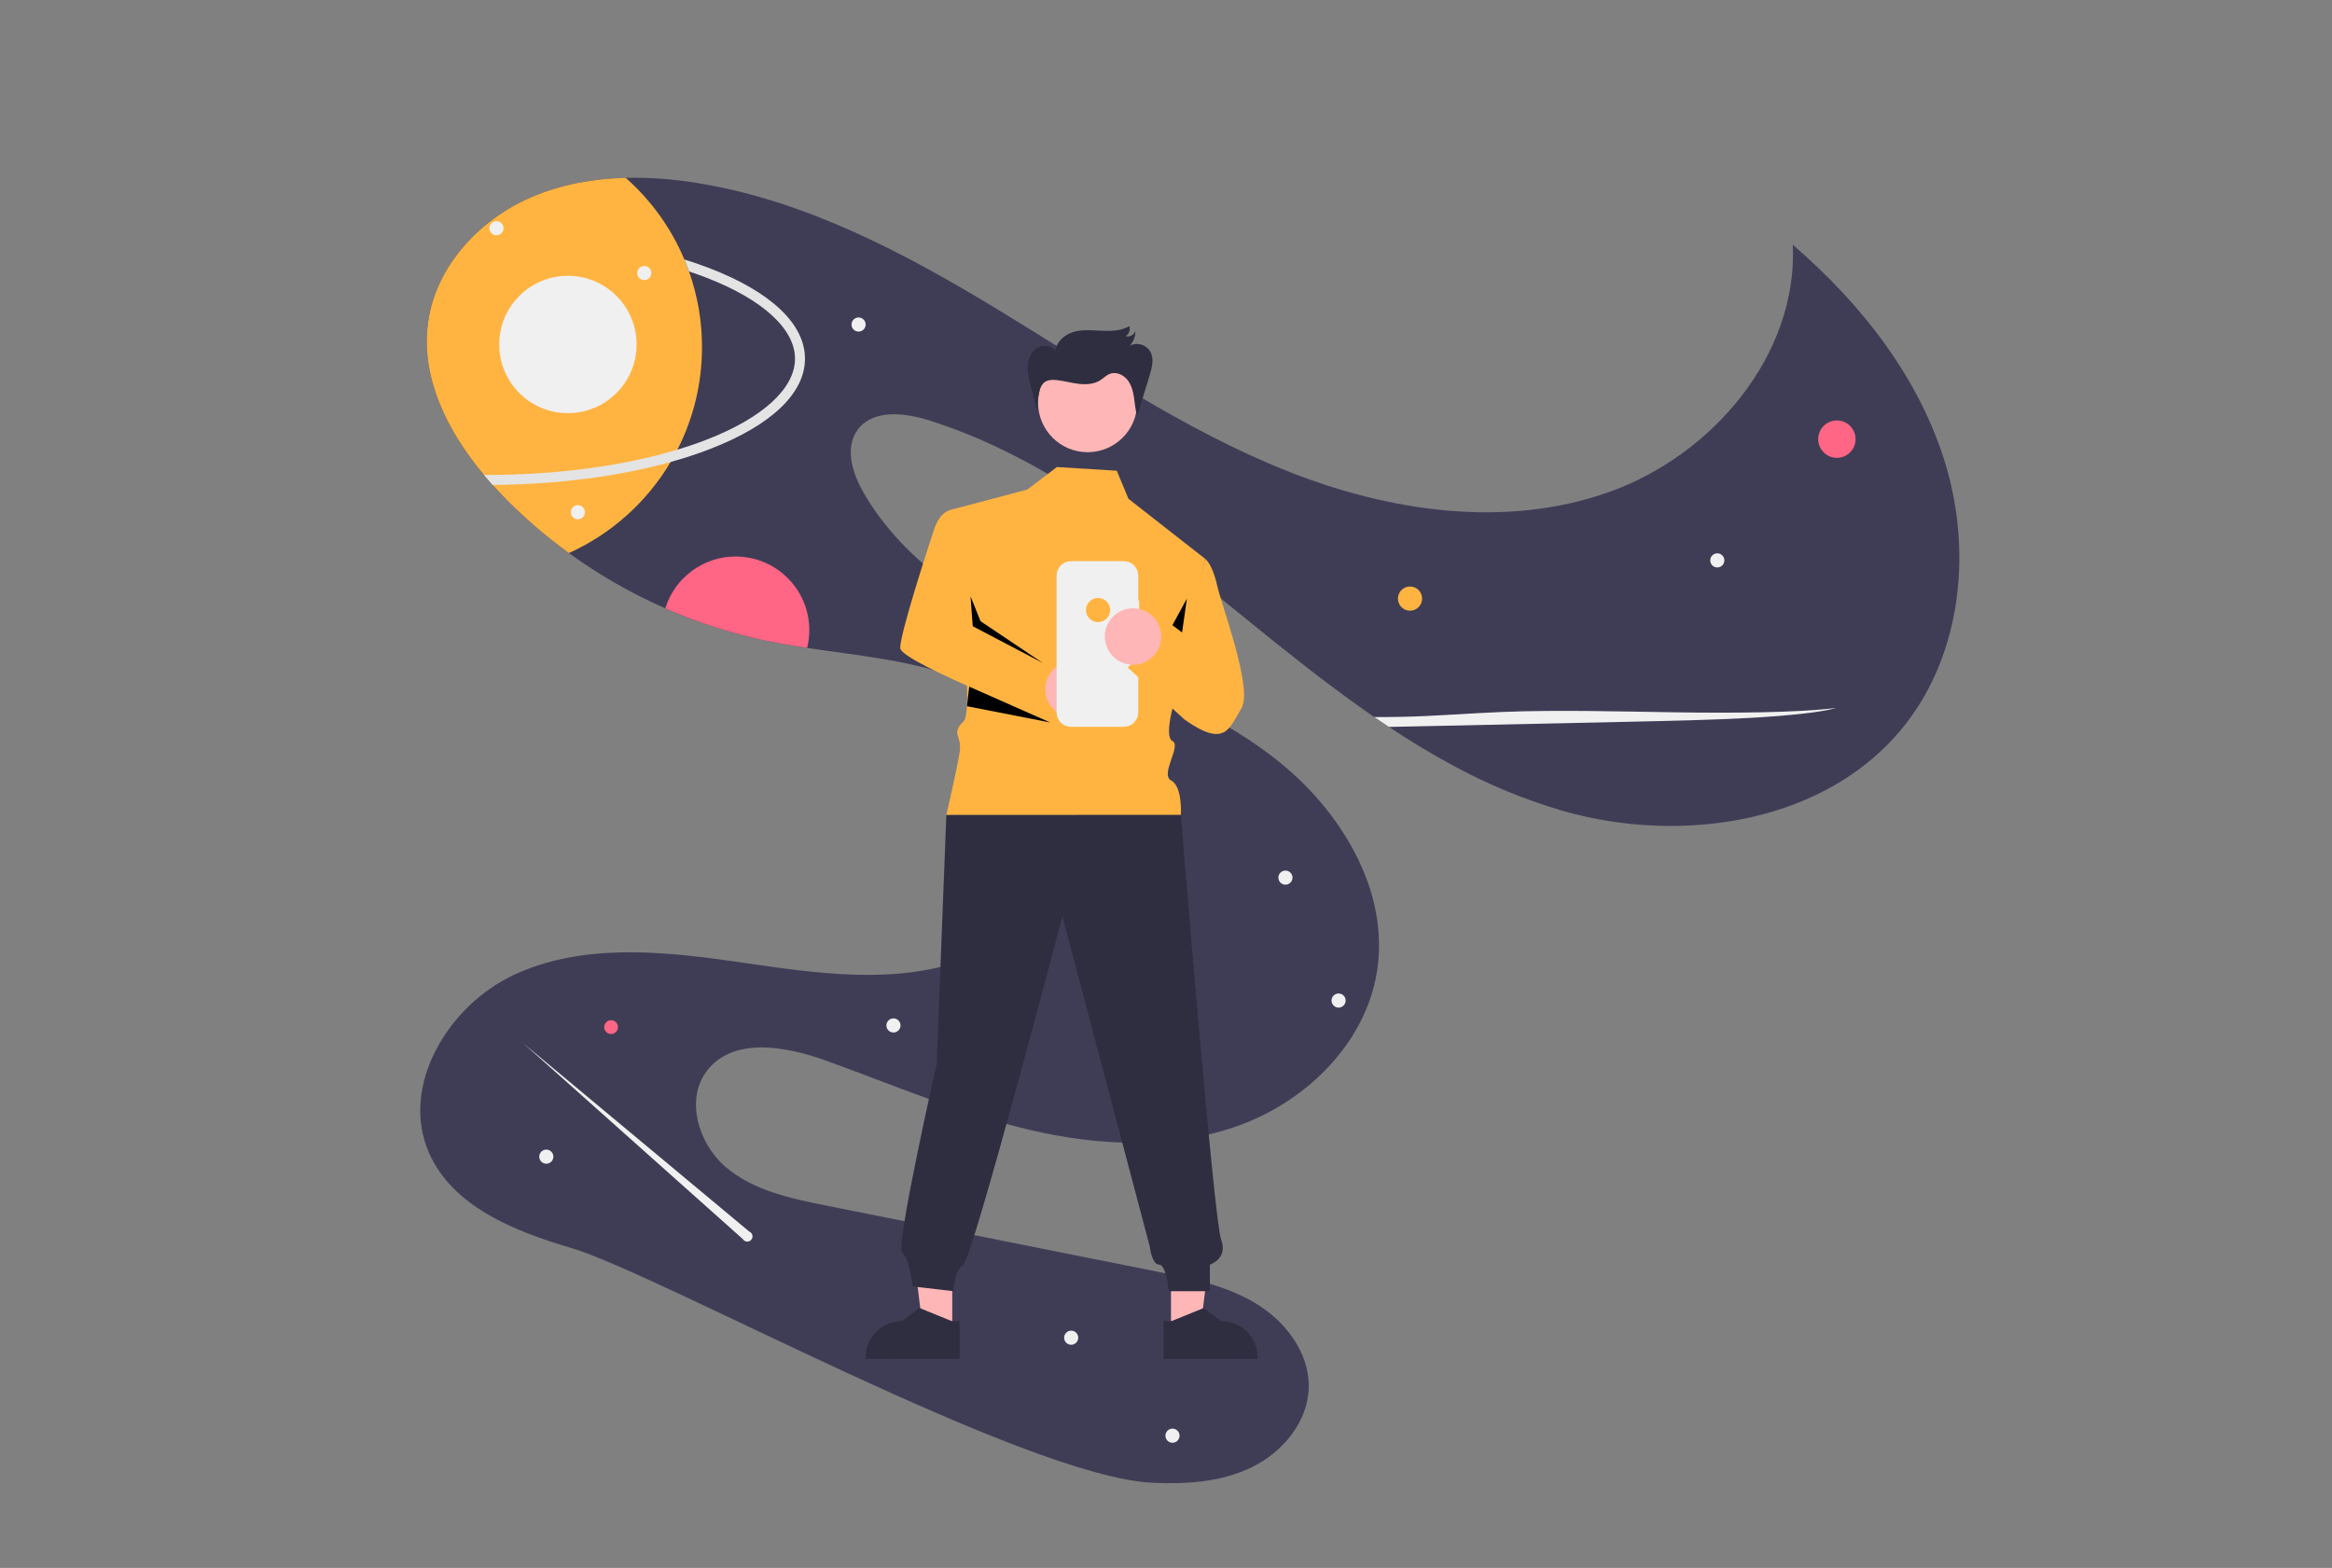 <?xml version="1.0" encoding="UTF-8"?>
<svg width="1404px" height="944px" viewBox="0 0 1404 944" xmlns="http://www.w3.org/2000/svg" xmlns:xlink="http://www.w3.org/1999/xlink" version="1.1">
 <rect x="0" y="0" width="1404" height="944" fill="#808080" stroke="none"/>
 <!-- Generated by Pixelmator Pro 2.1.5 -->
 <path id="Path" d="M1147.203 436.056 C1100.863 495.316 1013.422 508.886 941.073 488.246 917.4 481.328 894.562 471.821 872.973 459.896 860.433 453.086 848.193 445.616 836.203 437.656 833.253 435.706 830.303 433.726 827.383 431.706 Q824.398 429.666 821.433 427.576 C796.672 410.156 772.883 391.046 749.493 372.046 691.103 324.616 631.113 275.726 559.373 253.096 544.593 248.436 525.473 246.256 516.333 258.776 508.403 269.646 513.243 285.036 519.953 296.696 544.843 339.886 590.023 367.156 635.243 388.126 680.462 409.096 728.363 426.086 767.672 456.746 806.983 487.406 836.993 536.136 828.953 585.326 822.023 627.716 787.413 662.156 747.172 677.166 706.933 692.166 662.053 690.076 620.223 680.336 578.393 670.586 538.683 653.576 498.313 638.916 473.973 630.066 442.153 623.946 426.003 644.196 412.363 661.306 420.203 688.296 436.813 702.536 453.422 716.776 475.903 721.546 497.353 725.826 Q597.253 745.776 697.153 765.716 C717.583 769.786 738.493 774.046 756.293 784.886 774.093 795.716 788.453 814.636 787.943 835.466 787.433 855.996 772.403 874.136 753.982 883.226 735.573 892.306 714.313 893.706 693.803 892.726 616.943 889.046 396.593 766.936 343.743 751.326 309.783 741.306 272.653 726.586 258.333 694.206 240.503 653.896 269.843 605.126 309.893 586.716 349.933 568.296 396.353 572.376 439.993 578.576 483.633 584.776 528.712 592.666 571.193 580.886 613.672 569.106 652.593 530.706 648.403 486.826 644.753 448.646 610.363 419.876 574.172 407.196 545.843 397.266 515.703 394.566 485.943 390.096 477.683 388.866 469.453 387.486 461.303 385.786 440.431 381.413 420.071 374.878 400.553 366.286 380.071 357.29 360.613 346.122 342.513 332.976 328.076 322.507 314.584 310.792 302.193 297.966 Q299.358 295.026 296.583 291.956 C294.823 289.996 293.083 287.996 291.383 285.956 269.263 259.526 252.922 226.976 257.823 193.436 262.713 159.986 288.783 132.136 319.823 118.756 337.763 111.026 357.113 107.566 376.703 107.066 391.027 106.78 405.347 107.811 419.483 110.146 484.893 120.606 544.833 152.386 601.443 186.796 658.043 221.206 713.203 258.976 774.733 283.506 836.263 308.046 906.303 318.436 968.723 296.246 1031.143 274.066 1082.422 213.546 1079.373 147.376 1120.773 183.026 1155.953 227.836 1171.533 280.196 1187.113 332.556 1180.853 393.016 1147.203 436.056 Z" fill="#3f3d56" fill-opacity="1" stroke="none"/>
 <path id="Path-1" d="M856.188 360.394 C856.188 364.413 852.93 367.671 848.911 367.671 844.891 367.671 841.633 364.413 841.633 360.394 841.633 356.374 844.891 353.116 848.911 353.116 852.93 353.116 856.188 356.374 856.188 360.394 Z" fill="#ffb442" fill-opacity="1" stroke="none"/>
 <path id="Path-2" d="M1117.163 264.394 C1117.163 270.608 1112.125 275.646 1105.911 275.646 1099.696 275.646 1094.659 270.608 1094.659 264.394 1094.659 258.179 1099.696 253.142 1105.911 253.142 1112.125 253.142 1117.163 258.179 1117.163 264.394 Z" fill="#ff6584" fill-opacity="1" stroke="none"/>
 <path id="Path-3" d="M372.068 618.394 C372.068 620.69 370.207 622.551 367.911 622.551 365.615 622.551 363.753 620.69 363.753 618.394 363.753 616.098 365.615 614.236 367.911 614.236 370.207 614.236 372.068 616.098 372.068 618.394 Z" fill="#ff6584" fill-opacity="1" stroke="none"/>
 <path id="Path-4" d="M487.243 379.396 C487.245 383.004 486.809 386.597 485.943 390.097 477.683 388.866 469.453 387.486 461.303 385.786 440.431 381.413 420.071 374.878 400.553 366.286 407.039 345.344 427.858 332.286 449.535 335.565 471.212 338.843 487.239 357.472 487.243 379.396 Z" fill="#ff6584" fill-opacity="1" stroke="none"/>
 <path id="Path-5" d="M1038.163 337.394 C1038.163 339.742 1036.259 341.646 1033.911 341.646 1031.562 341.646 1029.659 339.742 1029.659 337.394 1029.659 335.045 1031.562 333.142 1033.911 333.142 1036.259 333.142 1038.163 335.045 1038.163 337.394 Z" fill="#f0f0f0" fill-opacity="1" stroke="none"/>
 <path id="Path-6" d="M649.163 805.394 C649.163 807.742 647.259 809.646 644.911 809.646 642.562 809.646 640.659 807.742 640.659 805.394 640.659 803.045 642.562 801.142 644.911 801.142 647.259 801.142 649.163 803.045 649.163 805.394 Z" fill="#f0f0f0" fill-opacity="1" stroke="none"/>
 <path id="Path-7" d="M710.163 864.394 C710.163 866.742 708.259 868.646 705.911 868.646 703.562 868.646 701.659 866.742 701.659 864.394 701.659 862.045 703.562 860.142 705.911 860.142 708.259 860.142 710.163 862.045 710.163 864.394 Z" fill="#f0f0f0" fill-opacity="1" stroke="none"/>
 <path id="Path-8" d="M333.163 696.394 C333.163 698.742 331.259 700.646 328.911 700.646 326.562 700.646 324.659 698.742 324.659 696.394 324.659 694.045 326.562 692.142 328.911 692.142 331.259 692.142 333.163 694.045 333.163 696.394 Z" fill="#f0f0f0" fill-opacity="1" stroke="none"/>
 <path id="Path-9" d="M542.163 617.394 C542.163 619.742 540.259 621.646 537.911 621.646 535.562 621.646 533.659 619.742 533.659 617.394 533.659 615.045 535.562 613.142 537.911 613.142 540.259 613.142 542.163 615.045 542.163 617.394 Z" fill="#f0f0f0" fill-opacity="1" stroke="none"/>
 <path id="Path-10" d="M521.163 195.394 C521.163 197.742 519.259 199.646 516.911 199.646 514.562 199.646 512.659 197.742 512.659 195.394 512.659 193.045 514.562 191.142 516.911 191.142 519.259 191.142 521.163 193.045 521.163 195.394 Z" fill="#f0f0f0" fill-opacity="1" stroke="none"/>
 <path id="Path-11" d="M778.163 528.394 C778.163 530.742 776.259 532.646 773.911 532.646 771.562 532.646 769.659 530.742 769.659 528.394 769.659 526.045 771.562 524.142 773.911 524.142 776.259 524.142 778.163 526.045 778.163 528.394 Z" fill="#f0f0f0" fill-opacity="1" stroke="none"/>
 <path id="Path-12" d="M810.163 602.394 C810.163 604.742 808.259 606.646 805.911 606.646 803.562 606.646 801.659 604.742 801.659 602.394 801.659 600.045 803.562 598.142 805.911 598.142 808.259 598.142 810.163 600.045 810.163 602.394 Z" fill="#f0f0f0" fill-opacity="1" stroke="none"/>
 <path id="Path-13" d="M407.843 270.724 Q416.918 267.986 425.205 264.789 C459.166 251.672 478.643 233.878 478.643 215.969 478.643 198.06 459.166 180.266 425.205 167.148 Q420.168 165.203 414.819 163.425 C427.292 198.637 424.77 237.424 407.843 270.724 Z" fill="none" stroke="none"/>
 <path id="Path-14" d="M422.643 208.966 C422.673 230.439 417.6 251.608 407.841 270.73 Q405.908 274.506 403.743 278.156 C389.453 302.289 368.072 321.431 342.513 332.976 328.076 322.506 314.584 310.792 302.193 297.966 Q299.358 295.026 296.583 291.956 C294.823 289.996 293.083 287.996 291.383 285.956 269.263 259.526 252.922 226.976 257.823 193.436 262.712 159.986 288.783 132.136 319.823 118.756 337.763 111.026 357.113 107.566 376.703 107.066 392.02 120.593 404.095 137.395 412.033 156.226 413.033 158.596 413.953 160.996 414.823 163.426 420.013 178.048 422.658 193.451 422.643 208.966 Z" fill="#ffb442" fill-opacity="1" stroke="none"/>
 <path id="Path-15" d="M484.643 215.966 C484.643 236.796 464.303 256.116 427.363 270.386 419.973 273.246 412.063 275.836 403.743 278.156 372.603 286.836 335.543 291.646 296.583 291.956 294.823 289.996 293.083 287.996 291.383 285.956 291.803 285.966 292.223 285.966 292.643 285.966 334.953 285.966 375.093 280.606 407.843 270.726 413.893 268.896 419.693 266.916 425.203 264.786 459.163 251.676 478.643 233.876 478.643 215.966 478.643 198.056 459.163 180.266 425.203 167.146 Q420.163 165.196 414.823 163.426 C413.953 160.996 413.033 158.596 412.033 156.226 Q420.013 158.716 427.363 161.546 C464.303 175.816 484.643 195.146 484.643 215.966 Z" fill="#e4e4e4" fill-opacity="1" stroke="none"/>
 <path id="Path-16" d="M303.163 137.394 C303.163 139.742 301.259 141.646 298.911 141.646 296.562 141.646 294.659 139.742 294.659 137.394 294.659 135.045 296.562 133.142 298.911 133.142 301.259 133.142 303.163 135.045 303.163 137.394 Z" fill="#f0f0f0" fill-opacity="1" stroke="none"/>
 <path id="Path-17" d="M392.163 164.394 C392.163 166.742 390.259 168.646 387.911 168.646 385.562 168.646 383.659 166.742 383.659 164.394 383.659 162.045 385.562 160.142 387.911 160.142 390.259 160.142 392.163 162.045 392.163 164.394 Z" fill="#f0f0f0" fill-opacity="1" stroke="none"/>
 <path id="Path-18" d="M383.259 207.394 C383.259 230.23 364.747 248.742 341.911 248.742 319.075 248.742 300.562 230.23 300.562 207.394 300.562 184.558 319.075 166.045 341.911 166.045 364.747 166.045 383.259 184.558 383.259 207.394 Z" fill="#f0f0f0" fill-opacity="1" stroke="none"/>
 <path id="Path-19" d="M1105.513 426.236 C1096.233 428.976 1075.773 430.996 1053.273 432.236 1030.783 433.466 1006.113 434.006 981.753 434.526 Q917.793 435.906 853.843 437.296 845.052 437.491 836.203 437.656 C833.253 435.706 830.303 433.726 827.383 431.706 832.613 431.736 837.843 431.706 843.033 431.606 865.203 431.166 883.973 429.436 905.353 428.616 938.253 427.346 973.773 428.346 1008.063 428.856 1042.353 429.376 1081.422 429.186 1105.513 426.236 Z" fill="#f0f0f0" fill-opacity="1" stroke="none"/>
 <path id="Path-20" d="M451.084 741.467 L315.163 628.236 447.208 746.002 C447.91 747.185 449.298 747.776 450.638 747.461 451.977 747.147 452.957 746 453.059 744.628 453.161 743.256 452.362 741.976 451.084 741.467 Z" fill="#f0f0f0" fill-opacity="1" stroke="none"/>
 <path id="Path-21" d="M352.163 308.394 C352.163 310.742 350.259 312.646 347.911 312.646 345.562 312.646 343.659 310.742 343.659 308.394 343.659 306.045 345.562 304.142 347.911 304.142 350.259 304.142 352.163 306.045 352.163 308.394 Z" fill="#f0f0f0" fill-opacity="1" stroke="none"/>
 <path id="Path-22" d="M705.017 801.074 L722.604 801.073 730.971 733.236 705.014 733.237 Z" fill="#ffb6b6" fill-opacity="1" stroke="none"/>
 <path id="Path-23" d="M700.531 795.332 L705.481 795.331 724.808 787.472 735.167 795.33 735.168 795.33 C747.358 795.331 757.24 805.212 757.24 817.402 L757.24 818.12 700.532 818.122 Z" fill="#2f2e41" fill-opacity="1" stroke="none"/>
 <path id="Path-24" d="M573.308 801.074 L555.721 801.073 547.354 733.236 573.311 733.237 Z" fill="#ffb6b6" fill-opacity="1" stroke="none"/>
 <path id="Path-25" d="M577.794 818.122 L521.085 818.12 521.085 817.402 C521.085 805.214 530.966 795.332 543.156 795.33 L543.159 795.33 553.518 787.472 572.844 795.331 577.795 795.332 Z" fill="#2f2e41" fill-opacity="1" stroke="none"/>
 <path id="Path-26" d="M636.325 281.188 L618.518 294.748 571.212 307.276 C571.212 307.276 588.163 426.236 580.163 434.236 572.163 442.236 579.378 442.451 577.77 452.844 576.163 463.236 569.757 490.674 569.757 490.674 L710.945 490.674 C710.945 490.674 712.082 473.622 705.122 469.929 698.163 466.236 711.538 449 705.851 446.118 700.163 443.236 708.163 418.236 708.163 418.236 L725.5 336.387 679.386 300.307 672.373 283.409 Z" fill="#ffb442" fill-opacity="1" stroke="none"/>
 <path id="Path-27" d="M664.707 381.328 C664.707 384.731 661.948 387.49 658.545 387.49 655.142 387.49 652.384 384.731 652.384 381.328 652.384 377.926 655.142 375.167 658.545 375.167 661.948 375.167 664.707 377.926 664.707 381.328 Z" fill="#f2f2f2" fill-opacity="1" stroke="none"/>
 <path id="Path-28" d="M569.757 490.674 L563.935 640.595 C563.935 640.595 538.796 751.325 543.163 754.236 547.529 757.147 549.379 774.505 549.379 774.505 L574.123 777.417 C574.123 777.417 574.123 765.772 579.946 761.406 585.768 757.039 639.623 551.807 639.623 551.807 L692.163 750.236 C692.163 750.236 693.478 761.406 697.845 761.406 702.211 761.406 703.667 777.417 703.667 777.417 L728.411 777.417 728.411 761.406 C728.411 761.406 739.529 757.881 735.163 746.236 730.796 734.592 710.945 490.674 710.945 490.674 Z" fill="#2f2e41" fill-opacity="1" stroke="none"/>
 <path id="Path-29" d="M684.656 242.415 C684.656 258.895 671.297 272.254 654.817 272.254 638.338 272.254 624.979 258.895 624.979 242.415 624.979 225.936 638.338 212.577 654.817 212.577 671.297 212.577 684.656 225.936 684.656 242.415 Z" fill="#ffb6b6" fill-opacity="1" stroke="none"/>
 <path id="Path-30" d="M705.85 376.414 L711.672 380.781 714.583 360.403 Z" fill="#000000" fill-opacity="1" stroke="none"/>
 <path id="Path-31" d="M574.003 307.16 C574.003 307.16 566.725 305.705 562.358 318.804 557.992 331.904 541.981 381.393 541.981 390.126 541.981 398.859 641.691 437.393 641.691 437.393 L631.316 400.997 585.647 377.026 Z" fill="#ffb442" fill-opacity="1" stroke="none"/>
 <path id="Path-32" d="M663.316 414.997 C663.316 424.386 655.705 431.997 646.316 431.997 636.927 431.997 629.316 424.386 629.316 414.997 629.316 405.608 636.927 397.997 646.316 397.997 655.705 397.997 663.316 405.608 663.316 414.997 Z" fill="#ffb6b6" fill-opacity="1" stroke="none"/>
 <path id="Path-33" d="M584.316 358.997 L585.647 377.026 627.878 399.192 590.316 373.997 Z" fill="#000000" fill-opacity="1" stroke="none"/>
 <path id="Path-34" d="M685.839 361.567 L685.291 361.567 685.291 346.559 C685.291 344.255 684.376 342.046 682.747 340.417 681.118 338.788 678.909 337.873 676.605 337.873 L644.808 337.873 C642.504 337.873 640.295 338.788 638.666 340.417 637.037 342.046 636.122 344.255 636.122 346.559 L636.122 428.896 C636.122 431.199 637.037 433.409 638.666 435.038 640.295 436.667 642.504 437.582 644.808 437.582 L676.605 437.582 C678.909 437.582 681.118 436.667 682.747 435.038 684.376 433.409 685.291 431.199 685.291 428.896 L685.291 372.25 685.839 372.25 Z" fill="#f0f0f0" fill-opacity="1" stroke="none"/>
 <path id="Path-35" d="M725.5 336.387 C725.5 336.387 729.867 339.298 732.778 352.398 735.689 365.498 754.611 414.986 747.333 426.63 740.055 438.275 737.907 450.703 713.163 433.236 L678.923 401.886 703.667 378.598 713.856 385.875 Z" fill="#ffb442" fill-opacity="1" stroke="none"/>
 <path id="Path-36" d="M668.373 367.292 C668.373 371.312 665.114 374.57 661.095 374.57 657.076 374.57 653.817 371.312 653.817 367.292 653.817 363.273 657.076 360.015 661.095 360.015 665.114 360.015 668.373 363.273 668.373 367.292 Z" fill="#ffb442" fill-opacity="1" stroke="none"/>
 <path id="Path-37" d="M699.163 383.236 C699.163 392.625 691.552 400.236 682.163 400.236 672.774 400.236 665.163 392.625 665.163 383.236 665.163 373.847 672.774 366.236 682.163 366.236 691.552 366.236 699.163 373.847 699.163 383.236 Z" fill="#ffb6b6" fill-opacity="1" stroke="none"/>
 <path id="Path-38" d="M583.514 413.41 L632.316 434.997 582.158 425.194 Z" fill="#000000" fill-opacity="1" stroke="none"/>
 <path id="Path-39" d="M624.713 248.362 L620.617 232.77 C619.548 228.702 618.47 224.551 618.71 220.352 618.95 216.152 620.731 211.818 624.269 209.543 627.807 207.268 633.208 207.806 635.485 211.343 635.918 205.695 641.055 201.351 646.507 199.812 651.958 198.273 657.745 198.882 663.404 199.141 669.062 199.401 675.035 199.22 679.918 196.35 680.685 198.652 679.729 201.176 677.629 202.391 680.148 203.078 682.769 201.696 683.624 199.229 683.661 202.5 682.453 205.662 680.243 208.075 684.609 205.908 689.907 207.408 692.489 211.542 694.981 215.863 693.585 221.289 692.127 226.059 L684.643 250.542 C683.508 246.82 683.294 242.891 682.687 239.047 682.08 235.204 681 231.279 678.463 228.329 675.926 225.379 671.616 223.671 668.012 225.135 665.989 225.957 664.447 227.625 662.621 228.821 658.875 231.276 654.109 231.628 649.658 231.129 645.207 230.629 640.869 229.362 636.418 228.855 633.632 228.538 630.522 228.622 628.419 230.478 626.973 231.981 626.018 233.888 625.681 235.946 624.689 240.048 624.298 244.272 624.523 248.486" fill="#2f2e41" fill-opacity="1" stroke="none"/>
</svg>
